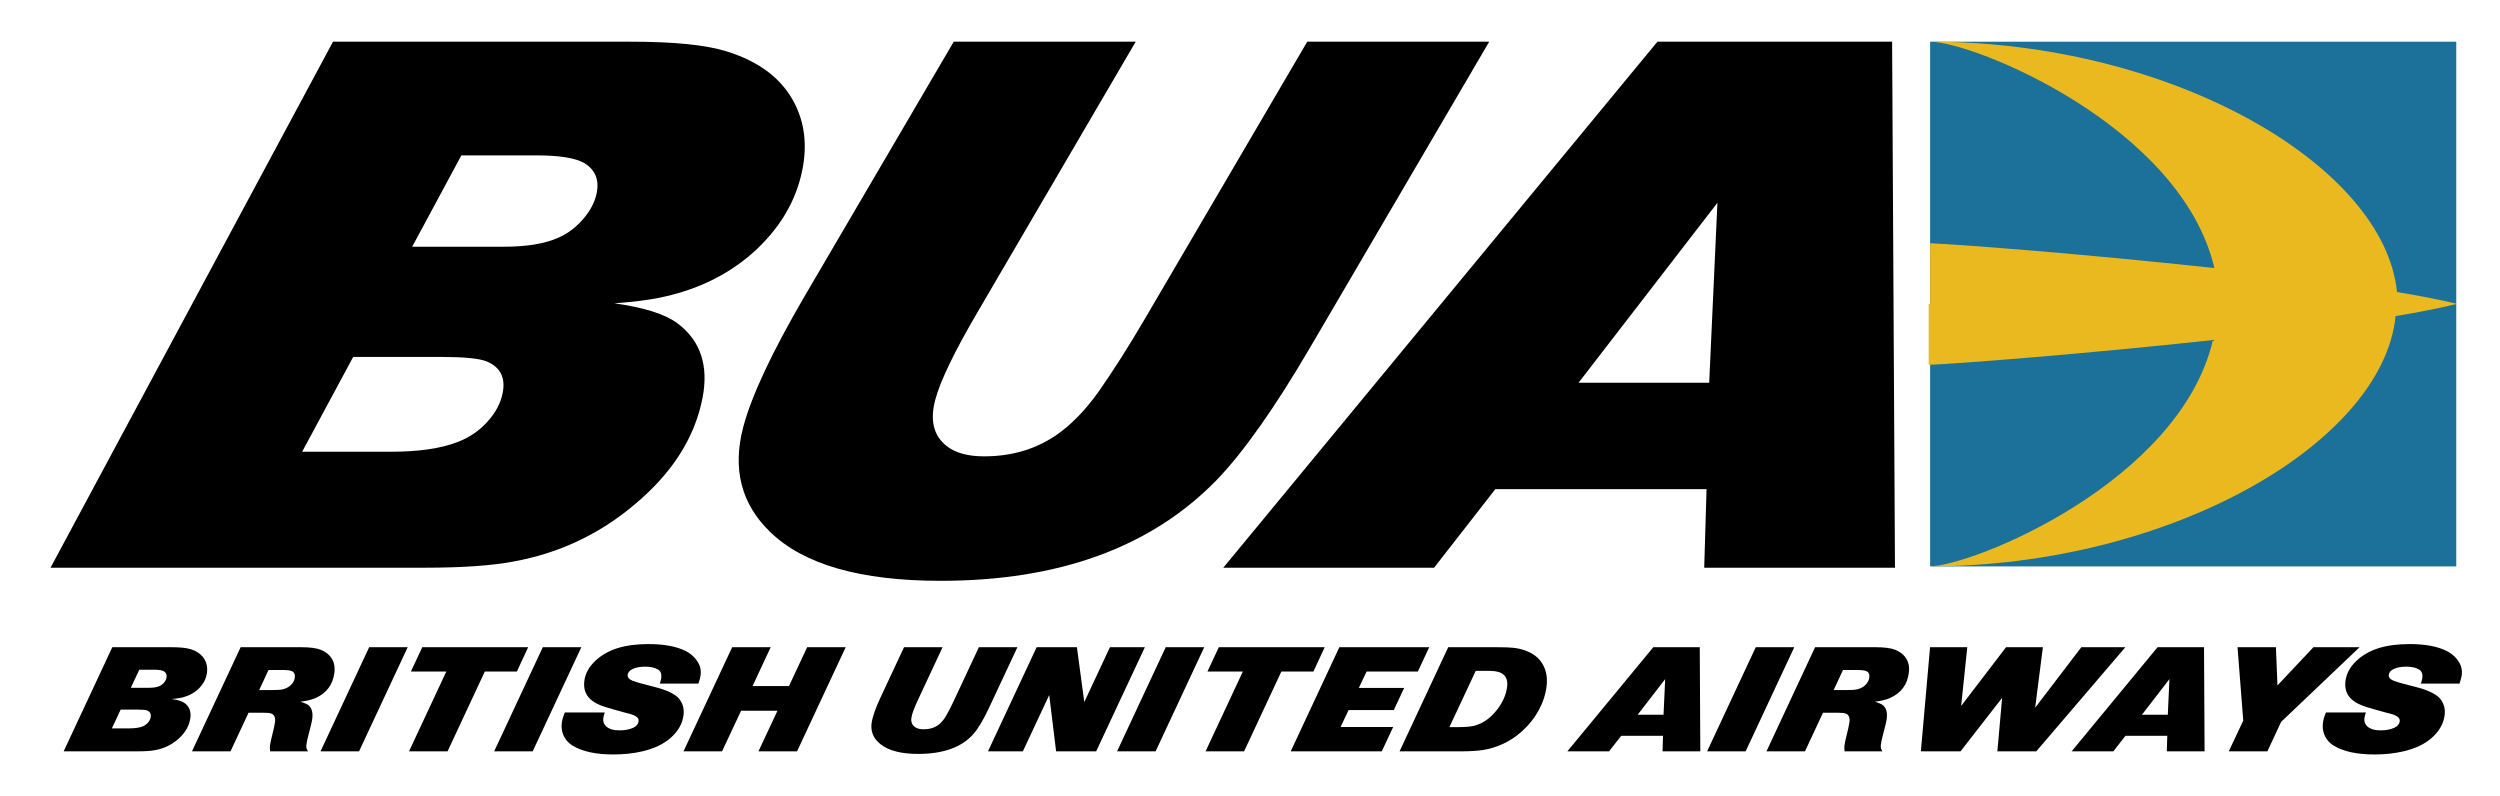 <?xml version="1.0" encoding="utf-8"?>
<!-- Generator: Adobe Illustrator 14.0.0, SVG Export Plug-In . SVG Version: 6.00 Build 43363)  -->
<!DOCTYPE svg PUBLIC "-//W3C//DTD SVG 1.1//EN" "http://www.w3.org/Graphics/SVG/1.1/DTD/svg11.dtd">
<svg version="1.1" id="Layer_2" xmlns="http://www.w3.org/2000/svg" xmlns:xlink="http://www.w3.org/1999/xlink" x="0px" y="0px"
	 width="301.334px" height="96px" viewBox="0 0 301.334 96" enable-background="new 0 0 301.334 96" xml:space="preserve">
<rect x="232.645" y="5.026" fill="#1B719A" width="63.418" height="63.246"/>
<path fill="#EAB920" d="M296.234,36.649c-1.977-0.489-4.471-0.974-7.313-1.45c-1.542-15.313-27.209-30.173-56.277-30.173
	c5.257,0,30.245,10.163,34.265,27.286c-15.608-1.698-31.292-2.895-34.265-2.987v7.324h-0.173v7.324
	c2.974-0.092,18.656-1.29,34.265-2.987c-4.02,17.124-29.007,27.286-34.265,27.286c29.069,0,54.735-14.859,56.278-30.173
	c2.842-0.476,5.335-0.961,7.313-1.45H296.234z"/>
<path d="M6.089,68.429L40.138,5.026h35.905c5.203,0,9.044,0.388,11.528,1.162c4.003,1.239,6.753,3.36,8.25,6.363
	c1.162,2.323,1.466,4.924,0.912,7.803c-0.752,3.902-2.805,7.324-6.159,10.266c-3.083,2.663-6.83,4.428-11.239,5.295
	c-1.194,0.248-2.955,0.464-5.281,0.65c3.589,0.496,6.128,1.3,7.616,2.415c2.759,2.075,3.762,5.063,3.011,8.965
	c-0.931,4.831-3.699,9.15-8.304,12.959c-4.21,3.53-9.043,5.791-14.499,6.781c-2.604,0.496-6.181,0.743-10.733,0.743H6.089z
	 M36.42,54.448H47.15c3.313,0,5.974-0.387,7.98-1.161c1.402-0.526,2.604-1.339,3.605-2.438c1.002-1.099,1.622-2.268,1.86-3.507
	c0.358-1.858-0.311-3.127-2.006-3.809c-0.925-0.34-2.735-0.511-5.429-0.511H42.57L36.42,54.448z M49.682,29.737h11.101
	c2.694,0,4.853-0.355,6.477-1.068c1.148-0.495,2.162-1.254,3.04-2.276c0.877-1.022,1.421-2.074,1.63-3.159
	c0.304-1.579-0.194-2.771-1.494-3.576c-1.088-0.619-3.011-0.929-5.767-0.929h-9.058L49.682,29.737z"/>
<path d="M157.566,5.026H179.5l-21.518,36.741c-4.312,7.37-8.099,12.743-11.36,16.118c-7.887,8.082-18.968,12.123-33.243,12.123
	c-9.671,0-16.524-1.966-20.557-5.899c-3.485-3.375-4.564-7.586-3.237-12.634c0.985-3.747,3.455-9.011,7.409-15.793l17.963-30.656
	h21.934l-19.016,32.515c-2.834,4.831-4.552,8.392-5.155,10.683c-0.643,2.447-0.187,4.289,1.37,5.527
	c1.054,0.836,2.566,1.254,4.535,1.254c3.359,0,6.297-0.882,8.818-2.647c1.744-1.238,3.394-2.941,4.948-5.109
	c1.76-2.508,3.611-5.418,5.553-8.732L157.566,5.026z"/>
<path d="M147.446,68.429l52.329-63.403h28.288l0.344,63.403h-22.992l0.281-9.476h-25.454l-7.388,9.476H147.446z M206.015,46.133
	l0.992-21.691l-16.738,21.691H206.015z"/>
<g>
	<path d="M7.674,90.561l5.863-12.551h7.108c1.03,0,1.796,0.076,2.299,0.229c0.81,0.245,1.383,0.665,1.721,1.26
		c0.263,0.459,0.359,0.975,0.289,1.545c-0.095,0.772-0.454,1.45-1.077,2.032c-0.574,0.527-1.291,0.876-2.152,1.048
		c-0.233,0.049-0.578,0.092-1.037,0.129c0.718,0.098,1.231,0.258,1.541,0.479c0.575,0.411,0.815,1.002,0.72,1.774
		c-0.118,0.957-0.605,1.812-1.464,2.565c-0.785,0.699-1.71,1.146-2.776,1.343c-0.509,0.098-1.213,0.147-2.115,0.147H7.674z
		 M13.485,87.793h2.124c0.656,0,1.178-0.077,1.564-0.23c0.271-0.104,0.497-0.265,0.68-0.483c0.183-0.217,0.29-0.449,0.32-0.694
		c0.045-0.368-0.104-0.619-0.45-0.754c-0.188-0.067-0.548-0.101-1.082-0.101h-2.097L13.485,87.793z M15.769,82.901h2.198
		c0.533,0,0.956-0.071,1.267-0.211c0.22-0.098,0.41-0.248,0.57-0.451c0.16-0.202,0.253-0.411,0.279-0.625
		c0.038-0.313-0.077-0.549-0.345-0.708c-0.224-0.123-0.609-0.184-1.155-0.184H16.79L15.769,82.901z"/>
	<path d="M23.141,90.561l5.863-12.551h7.265c1.091,0,1.896,0.107,2.416,0.321c0.764,0.319,1.268,0.813,1.51,1.48
		c0.133,0.368,0.17,0.788,0.112,1.26c-0.177,1.447-0.937,2.468-2.279,3.063c-0.486,0.214-1.09,0.361-1.811,0.441
		c0.472,0.153,0.783,0.288,0.935,0.404c0.418,0.337,0.582,0.88,0.49,1.628c-0.041,0.331-0.214,1.069-0.521,2.216
		c-0.094,0.368-0.159,0.692-0.193,0.974c-0.036,0.294,0.031,0.549,0.201,0.763h-4.57c-0.034-0.27-0.042-0.484-0.022-0.644
		c0.035-0.288,0.106-0.644,0.214-1.066c0.228-0.908,0.361-1.518,0.399-1.83c0.062-0.509-0.072-0.84-0.402-0.993
		c-0.168-0.08-0.491-0.12-0.969-0.12h-1.821l-2.171,4.653H23.141z M31.239,83.177h1.499c0.656,0,1.104-0.031,1.345-0.092
		c0.5-0.123,0.88-0.355,1.144-0.699c0.175-0.227,0.278-0.469,0.31-0.727c0.047-0.38-0.072-0.634-0.357-0.764
		c-0.215-0.092-0.571-0.138-1.068-0.138h-1.747L31.239,83.177z"/>
	<path d="M38.635,90.561l5.863-12.551h4.644l-5.863,12.551H38.635z"/>
	<path d="M49.302,90.561l4.492-9.618h-4.267l1.372-2.933h12.763L62.3,80.942h-3.862l-4.492,9.618H49.302z"/>
	<path d="M59.564,90.561l5.863-12.551h4.644l-5.863,12.551H59.564z"/>
	<path d="M84.181,82.395h-4.653c0.093-0.264,0.152-0.493,0.177-0.689c0.057-0.466-0.068-0.797-0.375-0.993
		c-0.375-0.239-0.897-0.359-1.565-0.359c-0.613,0-1.125,0.099-1.535,0.294c-0.345,0.166-0.536,0.398-0.573,0.699
		c-0.036,0.294,0.162,0.53,0.594,0.708c0.297,0.123,0.883,0.294,1.757,0.515l0.9,0.23c1.071,0.27,1.889,0.598,2.454,0.984
		c0.385,0.257,0.668,0.598,0.849,1.021c0.182,0.423,0.241,0.883,0.18,1.379c-0.127,1.036-0.651,1.958-1.572,2.768
		c-0.832,0.736-1.961,1.272-3.389,1.609c-1.066,0.251-2.232,0.377-3.495,0.377c-2.109,0-3.742-0.352-4.9-1.057
		c-0.587-0.356-0.989-0.852-1.206-1.49c-0.132-0.374-0.168-0.8-0.11-1.278c0.043-0.349,0.165-0.763,0.364-1.241h4.809
		c-0.098,0.3-0.157,0.533-0.178,0.699c-0.048,0.393,0.065,0.717,0.34,0.975c0.352,0.325,0.887,0.487,1.604,0.487
		c0.656,0,1.211-0.104,1.666-0.313c0.39-0.184,0.606-0.444,0.647-0.782c0.03-0.239-0.072-0.432-0.305-0.579
		c-0.188-0.123-0.385-0.211-0.593-0.267l-0.828-0.221l-1.067-0.294c-0.854-0.239-1.43-0.417-1.728-0.533
		c-0.771-0.307-1.323-0.702-1.652-1.186c-0.33-0.484-0.452-1.076-0.366-1.775c0.109-0.889,0.549-1.698,1.319-2.428
		c0.728-0.687,1.616-1.195,2.665-1.526c1.049-0.331,2.3-0.497,3.753-0.497c1.875,0,3.368,0.279,4.477,0.837
		c0.669,0.343,1.182,0.831,1.54,1.462c0.242,0.429,0.33,0.911,0.264,1.444C84.423,81.62,84.333,81.96,84.181,82.395z"/>
	<path d="M82.388,90.561l5.863-12.551h4.644l-2.184,4.68h4.387l2.193-4.68h4.644l-5.863,12.551h-4.653l2.292-4.892h-4.386
		l-2.293,4.892H82.388z"/>
	<path d="M117.989,78.009h4.644l-3.404,7.273c-0.682,1.458-1.314,2.522-1.899,3.191c-1.417,1.6-3.636,2.4-6.658,2.4
		c-2.048,0-3.56-0.39-4.537-1.167c-0.844-0.669-1.205-1.502-1.082-2.501c0.091-0.742,0.449-1.784,1.074-3.126l2.841-6.069h4.644
		l-3.006,6.437c-0.448,0.957-0.7,1.661-0.756,2.115c-0.059,0.484,0.095,0.849,0.463,1.094c0.25,0.166,0.583,0.249,1,0.249
		c0.711,0,1.306-0.175,1.784-0.524c0.331-0.246,0.626-0.583,0.888-1.012c0.294-0.497,0.595-1.073,0.902-1.729L117.989,78.009z"/>
	<path d="M119.087,90.561l5.863-12.551h4.854l0.89,6.611l3.092-6.611h4.211l-5.872,12.551h-4.828l-0.831-6.786l-3.178,6.786H119.087
		z"/>
	<path d="M134.646,90.561l5.862-12.551h4.644l-5.863,12.551H134.646z"/>
	<path d="M145.313,90.561l4.492-9.618h-4.267l1.37-2.933h12.763l-1.362,2.933h-3.862l-4.492,9.618H145.313z"/>
	<path d="M155.575,90.561l5.862-12.551h10.833l-1.372,2.933h-6.18l-0.932,1.977h5.462l-1.248,2.667h-5.453l-0.958,2.042h6.335
		l-1.372,2.933H155.575z"/>
	<path d="M168.697,90.561l5.862-12.551h5.822c0.926,0,1.611,0.024,2.055,0.073c0.444,0.049,0.885,0.147,1.32,0.294
		c1.006,0.343,1.731,0.898,2.177,1.665c0.446,0.767,0.606,1.658,0.481,2.676c-0.124,1-0.442,1.97-0.955,2.911
		c-0.515,0.941-1.188,1.782-2.021,2.524c-1.364,1.22-2.942,1.971-4.737,2.253c-0.656,0.104-1.567,0.156-2.731,0.156H168.697z
		 M174.7,87.646h0.892c1.024,0,1.758-0.064,2.204-0.193c1.055-0.313,1.973-0.993,2.751-2.042c0.632-0.858,1.004-1.744,1.117-2.657
		c0.056-0.454-0.006-0.834-0.187-1.14c-0.179-0.307-0.462-0.512-0.849-0.616c-0.344-0.092-0.709-0.138-1.095-0.138h-0.818h-0.838
		L174.7,87.646z"/>
	<path d="M188.918,90.561l10.36-12.551h5.6l0.068,12.551h-4.552l0.055-1.875h-5.04l-1.461,1.875H188.918z M200.513,86.147
		l0.196-4.294l-3.313,4.294H200.513z"/>
	<path d="M205.764,90.561l5.863-12.551h4.644l-5.863,12.551H205.764z"/>
	<path d="M212.919,90.561l5.861-12.551h7.266c1.09,0,1.896,0.107,2.415,0.321c0.764,0.319,1.268,0.813,1.51,1.48
		c0.134,0.368,0.171,0.788,0.112,1.26c-0.178,1.447-0.938,2.468-2.279,3.063c-0.485,0.214-1.09,0.361-1.811,0.441
		c0.471,0.153,0.783,0.288,0.935,0.404c0.418,0.337,0.581,0.88,0.49,1.628c-0.041,0.331-0.215,1.069-0.521,2.216
		c-0.095,0.368-0.159,0.692-0.194,0.974c-0.035,0.294,0.031,0.549,0.201,0.763h-4.57c-0.034-0.27-0.041-0.484-0.021-0.644
		c0.035-0.288,0.106-0.644,0.213-1.066c0.228-0.908,0.361-1.518,0.4-1.83c0.062-0.509-0.073-0.84-0.402-0.993
		c-0.169-0.08-0.492-0.12-0.97-0.12h-1.821l-2.171,4.653H212.919z M221.016,83.177h1.499c0.656,0,1.104-0.031,1.344-0.092
		c0.5-0.123,0.881-0.355,1.144-0.699c0.175-0.227,0.279-0.469,0.31-0.727c0.048-0.38-0.071-0.634-0.355-0.764
		c-0.217-0.092-0.572-0.138-1.069-0.138h-1.746L221.016,83.177z"/>
	<path d="M231.529,90.561l1.108-12.551h4.487l-0.739,7.08l5.411-7.08h4.441l-0.932,7.292l5.566-7.292h5.305l-10.736,12.551h-4.688
		l0.571-6.446l-5.013,6.446H231.529z"/>
	<path d="M249.7,90.561l10.359-12.551h5.6l0.068,12.551h-4.552l0.055-1.875h-5.039l-1.461,1.875H249.7z M261.294,86.147l0.197-4.294
		l-3.313,4.294H261.294z"/>
	<path d="M268.644,90.561l1.742-3.706l-0.689-8.846h4.626l0.188,4.606l4.336-4.606h5.563l-9.454,8.993l-1.659,3.558H268.644z"/>
	<path d="M296.45,82.395h-4.652c0.094-0.264,0.152-0.493,0.176-0.689c0.058-0.466-0.066-0.797-0.373-0.993
		c-0.376-0.239-0.897-0.359-1.566-0.359c-0.612,0-1.124,0.099-1.535,0.294c-0.345,0.166-0.536,0.398-0.572,0.699
		c-0.037,0.294,0.161,0.53,0.593,0.708c0.298,0.123,0.884,0.294,1.758,0.515l0.9,0.23c1.07,0.27,1.888,0.598,2.453,0.984
		c0.386,0.257,0.668,0.598,0.851,1.021c0.181,0.423,0.24,0.883,0.18,1.379c-0.127,1.036-0.651,1.958-1.571,2.768
		c-0.833,0.736-1.963,1.272-3.389,1.609c-1.067,0.251-2.232,0.377-3.495,0.377c-2.108,0-3.742-0.352-4.9-1.057
		c-0.588-0.356-0.989-0.852-1.205-1.49c-0.133-0.374-0.169-0.8-0.109-1.278c0.042-0.349,0.163-0.763,0.363-1.241h4.81
		c-0.098,0.3-0.157,0.533-0.179,0.699c-0.047,0.393,0.066,0.717,0.341,0.975c0.353,0.325,0.888,0.487,1.604,0.487
		c0.656,0,1.212-0.104,1.667-0.313c0.391-0.184,0.606-0.444,0.647-0.782c0.029-0.239-0.072-0.432-0.307-0.579
		c-0.186-0.123-0.384-0.211-0.592-0.267l-0.828-0.221l-1.067-0.294c-0.854-0.239-1.429-0.417-1.728-0.533
		c-0.772-0.307-1.321-0.702-1.652-1.186c-0.329-0.484-0.451-1.076-0.365-1.775c0.109-0.889,0.549-1.698,1.318-2.428
		c0.729-0.687,1.617-1.195,2.666-1.526c1.048-0.331,2.3-0.497,3.752-0.497c1.877,0,3.369,0.279,4.477,0.837
		c0.67,0.343,1.184,0.831,1.541,1.462c0.24,0.429,0.329,0.911,0.265,1.444C296.692,81.62,296.602,81.96,296.45,82.395z"/>
</g>
</svg>
